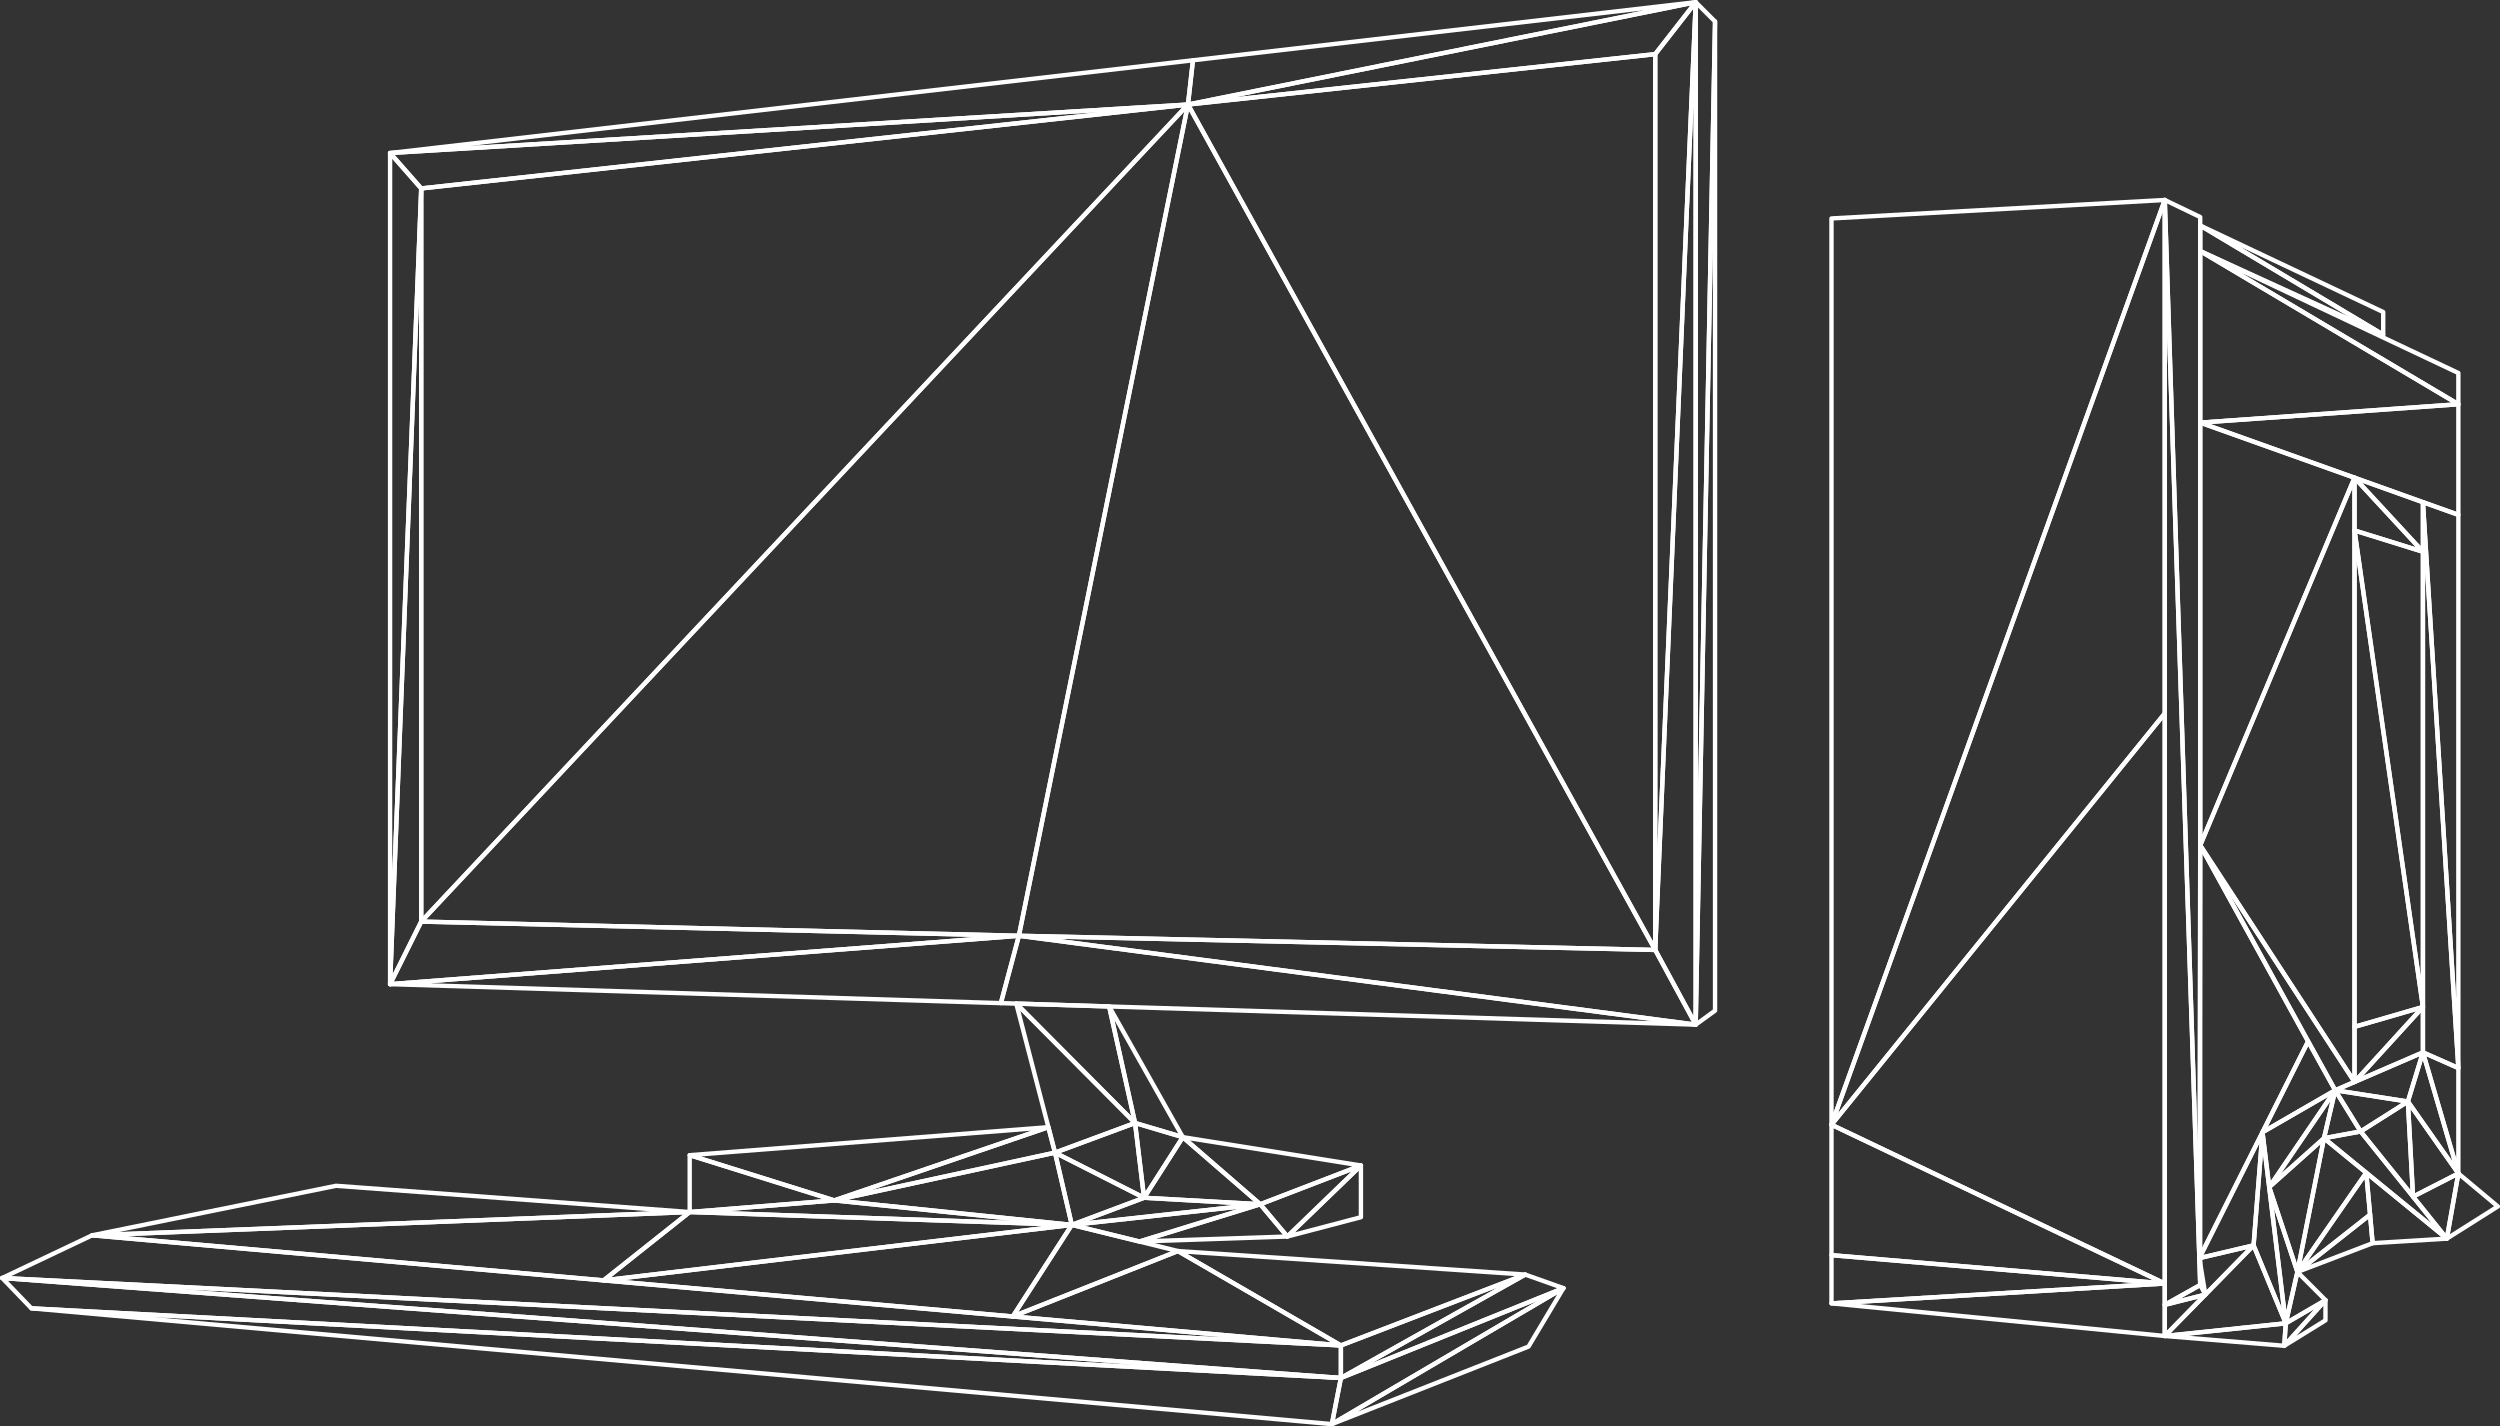 <?xml version="1.0" encoding="UTF-8"?>
<svg id="_レイヤー_2" data-name="レイヤー 2" xmlns="http://www.w3.org/2000/svg" width="285.78" height="163.04" viewBox="0 0 285.78 163.04">
  <rect x="0" y="0" width="285.78" height="163.04" fill="#333333" stroke="none"/>
  <defs>
    <style>
      .cls-1 {
        fill: none;
        stroke: #fff;
        stroke-linecap: round;
        stroke-linejoin: round;
        stroke-width: .5px;
      }
    </style>
  </defs>
  <g id="_レイヤー_1-2" data-name="レイヤー 1">
    <g>
      <polygon class="cls-1" points="48.15 21.54 135.8 11.95 44.59 17.49 48.15 21.54"/>
      <polygon class="cls-1" points="44.59 17.49 44.59 112.5 48.15 21.54 44.59 17.49"/>
      <polygon class="cls-1" points="48.15 21.54 48.15 105.35 44.59 112.5 48.15 21.54"/>
      <polygon class="cls-1" points="48.15 105.35 116.47 106.97 44.59 112.5 48.15 105.35"/>
      <polygon class="cls-1" points="116.47 106.97 114.41 114.67 44.59 112.5 116.47 106.97"/>
      <polygon class="cls-1" points="116.47 106.97 193.84 117.13 114.41 114.67 116.47 106.97"/>
      <polygon class="cls-1" points="135.8 11.95 136.37 6.89 44.59 17.49 135.8 11.95"/>
      <polygon class="cls-1" points="136.37 6.89 193.84 .25 135.8 11.95 136.37 6.89"/>
      <polygon class="cls-1" points="135.8 11.95 189.21 6.19 193.84 .25 135.8 11.95"/>
      <polygon class="cls-1" points="193.84 .25 189.21 6.19 189.21 108.59 193.84 .25"/>
      <polygon class="cls-1" points="193.84 .25 193.84 117.13 189.21 108.59 193.84 .25"/>
      <polygon class="cls-1" points="116.47 106.97 189.21 108.59 193.84 117.13 116.47 106.97"/>
      <polygon class="cls-1" points="135.8 11.95 116.47 106.97 189.21 108.59 135.8 11.95"/>
      <polygon class="cls-1" points="135.8 11.95 189.21 6.19 189.21 108.59 135.8 11.95"/>
      <polygon class="cls-1" points="135.8 11.95 116.47 106.97 48.15 105.35 135.8 11.95"/>
      <polygon class="cls-1" points="48.15 21.54 48.15 105.35 135.8 11.95 48.15 21.54"/>
      <polygon class="cls-1" points="116.17 114.72 120.6 131.76 129.75 128.37 116.17 114.72"/>
      <polygon class="cls-1" points="116.17 114.72 126.79 115.05 129.75 128.37 116.17 114.72"/>
      <polygon class="cls-1" points="126.79 115.05 135.21 129.99 129.75 128.37 126.79 115.05"/>
      <polygon class="cls-1" points="119.84 128.85 78.84 132.05 95.37 137.22 119.84 128.85"/>
      <polygon class="cls-1" points="193.84 .25 196.05 2.46 193.84 117.13 193.84 .25"/>
      <polygon class="cls-1" points="196.05 2.46 196.05 115.53 193.84 117.13 196.05 2.46"/>
      <polygon class="cls-1" points="78.84 132.05 78.84 138.55 95.37 137.22 78.84 132.05"/>
      <polygon class="cls-1" points="135.21 129.99 130.78 136.92 129.75 128.37 135.21 129.99"/>
      <polygon class="cls-1" points="120.6 131.76 130.78 136.92 129.75 128.37 120.6 131.76"/>
      <polygon class="cls-1" points="119.84 128.85 120.6 131.76 95.37 137.22 119.84 128.85"/>
      <polygon class="cls-1" points="135.21 129.99 155.57 133.23 144.06 137.66 135.21 129.99"/>
      <polygon class="cls-1" points="155.57 133.23 155.57 139.14 147.16 141.35 155.57 133.23"/>
      <polygon class="cls-1" points="144.06 137.66 130.78 136.92 135.21 129.99 144.06 137.66"/>
      <polygon class="cls-1" points="144.06 137.66 147.16 141.35 155.57 133.23 144.06 137.66"/>
      <polygon class="cls-1" points="144.06 137.66 122.52 140.02 130.78 136.92 144.06 137.66"/>
      <polygon class="cls-1" points="120.6 131.76 130.78 136.92 122.52 140.02 120.6 131.76"/>
      <polygon class="cls-1" points="95.37 137.22 122.52 140.02 120.6 131.76 95.37 137.22"/>
      <polygon class="cls-1" points="178.72 147.25 174.73 153.93 152.25 162.79 178.72 147.25"/>
      <polygon class="cls-1" points="178.72 147.25 153.28 157.52 152.25 162.79 178.72 147.25"/>
      <polygon class="cls-1" points="152.25 162.79 3.59 149.56 153.28 157.52 152.25 162.79"/>
      <polygon class="cls-1" points="3.59 149.56 .25 146.09 153.28 157.52 3.59 149.56"/>
      <polygon class="cls-1" points=".25 146.09 10.53 141.21 153.28 153.8 .25 146.09"/>
      <polygon class="cls-1" points="153.28 153.8 153.28 157.52 .25 146.09 153.28 153.8"/>
      <polygon class="cls-1" points="153.28 153.8 174.35 145.7 153.28 157.52 153.28 153.8"/>
      <polygon class="cls-1" points="174.35 145.7 178.72 147.25 153.28 157.52 174.35 145.7"/>
      <polygon class="cls-1" points="10.53 141.21 38.41 135.55 78.84 138.55 10.53 141.21"/>
      <polygon class="cls-1" points="78.84 138.55 122.52 140.02 95.37 137.22 78.84 138.55"/>
      <polygon class="cls-1" points="122.52 140.02 134.65 143.01 115.77 150.49 122.52 140.02"/>
      <polygon class="cls-1" points="134.65 143.01 174.35 145.7 153.28 153.8 134.65 143.01"/>
      <polygon class="cls-1" points="134.65 143.01 115.77 150.49 153.28 153.8 134.65 143.01"/>
      <polygon class="cls-1" points="122.52 140.02 115.77 150.49 69 146.36 122.52 140.02"/>
      <polygon class="cls-1" points="69 146.36 78.84 138.55 122.52 140.02 69 146.36"/>
      <polygon class="cls-1" points="78.84 138.55 10.53 141.21 69 146.36 78.84 138.55"/>
      <polygon class="cls-1" points="147.16 141.35 130.25 141.92 144.06 137.66 147.16 141.35"/>
      <polygon class="cls-1" points="144.06 137.66 130.25 141.92 122.52 140.02 144.06 137.66"/>
      <polygon class="cls-1" points="209.36 143.48 209.36 148.99 247.46 146.72 209.36 143.48"/>
      <polygon class="cls-1" points="209.36 148.99 247.46 152.72 247.46 146.72 209.36 148.99"/>
      <polygon class="cls-1" points="209.36 24.97 247.46 22.86 209.36 128.57 209.36 24.97"/>
      <polygon class="cls-1" points="209.36 128.57 209.36 143.48 247.46 146.72 209.36 128.57"/>
      <polygon class="cls-1" points="247.46 146.72 247.46 81.55 209.36 128.57 247.46 146.72"/>
      <polygon class="cls-1" points="247.46 81.55 247.46 22.86 209.36 128.57 247.46 81.55"/>
      <polygon class="cls-1" points="247.46 22.86 251.51 24.81 251.51 146.89 247.46 22.86"/>
      <polygon class="cls-1" points="251.51 146.89 247.46 149.16 247.46 22.86 251.51 146.89"/>
      <polygon class="cls-1" points="251.51 25.78 272.43 35.67 272.43 38.26 251.51 25.78"/>
      <polygon class="cls-1" points="251.51 28.7 281.02 42.64 281.02 46.21 251.51 28.7"/>
      <polygon class="cls-1" points="251.51 25.78 251.51 28.7 272.43 38.26 251.51 25.78"/>
      <polygon class="cls-1" points="281.02 46.21 281.02 58.85 251.51 48.31 281.02 46.21"/>
      <polygon class="cls-1" points="251.51 28.7 251.51 48.31 281.02 46.21 251.51 28.7"/>
      <polygon class="cls-1" points="269.15 54.61 269.15 60.64 276.97 63.07 269.15 54.61"/>
      <polygon class="cls-1" points="276.97 63.07 276.97 57.41 269.15 54.61 276.97 63.07"/>
      <polygon class="cls-1" points="269.15 60.64 269.15 117.38 276.97 115.11 269.15 60.64"/>
      <polygon class="cls-1" points="269.15 60.64 276.97 63.07 276.97 115.11 269.15 60.64"/>
      <polygon class="cls-1" points="269.15 123.68 269.15 117.38 276.97 115.11 269.15 123.68"/>
      <polygon class="cls-1" points="269.15 54.61 251.51 96.63 269.15 123.68 269.15 54.61"/>
      <polygon class="cls-1" points="251.51 48.31 251.51 96.63 269.15 54.61 251.51 48.31"/>
      <polygon class="cls-1" points="247.46 152.72 261.12 153.84 261.29 151.27 247.46 152.72"/>
      <polygon class="cls-1" points="261.12 153.84 265.83 150.93 265.83 148.62 261.12 153.84"/>
      <polygon class="cls-1" points="265.83 148.62 261.29 151.27 261.12 153.84 265.83 148.62"/>
      <polygon class="cls-1" points="261.29 151.27 257.61 142.36 247.46 152.72 261.29 151.27"/>
      <polygon class="cls-1" points="265.83 148.62 262.62 145.4 261.29 151.27 265.83 148.62"/>
      <polygon class="cls-1" points="251.51 146.89 252.1 147.99 247.46 149.16 251.51 146.89"/>
      <polygon class="cls-1" points="247.46 149.16 247.46 152.72 252.1 147.99 247.46 149.16"/>
      <polygon class="cls-1" points="251.41 143.82 257.61 142.36 252.1 147.99 251.41 143.82"/>
      <polygon class="cls-1" points="251.41 143.82 258.63 129.43 257.61 142.36 251.41 143.82"/>
      <polygon class="cls-1" points="258.63 129.43 261.29 151.27 257.61 142.36 258.63 129.43"/>
      <polygon class="cls-1" points="262.62 145.4 261.29 151.27 259.4 135.7 262.62 145.4"/>
      <polygon class="cls-1" points="262.62 145.4 265.66 130.11 259.4 135.7 262.62 145.4"/>
      <polygon class="cls-1" points="258.63 129.43 266.94 124.63 259.4 135.7 258.63 129.43"/>
      <polygon class="cls-1" points="266.94 124.63 265.66 130.11 259.4 135.7 266.94 124.63"/>
      <polygon class="cls-1" points="265.66 130.11 269.85 129.34 279.7 141.59 265.66 130.11"/>
      <polygon class="cls-1" points="270.49 134.06 271.22 142.11 279.7 141.59 270.49 134.06"/>
      <polygon class="cls-1" points="279.7 141.59 285.53 137.91 281.02 134.14 279.7 141.59"/>
      <polygon class="cls-1" points="281.02 134.14 275.84 136.79 279.7 141.59 281.02 134.14"/>
      <polygon class="cls-1" points="266.94 124.63 269.85 129.34 265.66 130.11 266.94 124.63"/>
      <polygon class="cls-1" points="266.94 124.63 275.25 125.92 269.85 129.34 266.94 124.63"/>
      <polygon class="cls-1" points="275.25 125.92 281.02 134.14 275.84 136.79 275.25 125.92"/>
      <polygon class="cls-1" points="275.25 125.92 269.85 129.34 275.84 136.79 275.25 125.92"/>
      <polygon class="cls-1" points="271.22 142.11 262.62 145.4 270.93 138.85 271.22 142.11"/>
      <polygon class="cls-1" points="262.62 145.4 270.49 134.06 270.93 138.85 262.62 145.4"/>
      <polygon class="cls-1" points="265.66 130.11 270.49 134.06 262.62 145.4 265.66 130.11"/>
      <polygon class="cls-1" points="281.02 58.85 281.02 122.09 276.97 57.41 281.02 58.85"/>
      <polygon class="cls-1" points="281.02 134.14 281.02 122.09 276.97 120.3 281.02 134.14"/>
      <polygon class="cls-1" points="276.97 120.3 281.02 122.09 276.97 57.41 276.97 120.3"/>
      <polygon class="cls-1" points="276.97 120.3 275.25 125.92 281.02 134.14 276.97 120.3"/>
      <polygon class="cls-1" points="276.97 120.3 266.94 124.63 275.25 125.92 276.97 120.3"/>
      <polygon class="cls-1" points="266.94 124.63 269.15 123.68 251.51 96.63 266.94 124.63"/>
      <polygon class="cls-1" points="251.41 143.82 263.84 119.05 251.51 96.63 251.41 143.82"/>
      <polygon class="cls-1" points="263.84 119.05 266.94 124.63 258.63 129.43 263.84 119.05"/>
      <polygon class="cls-1" points="276.97 115.11 276.97 120.3 269.15 123.68 276.97 115.11"/>
    </g>
  </g>
</svg>